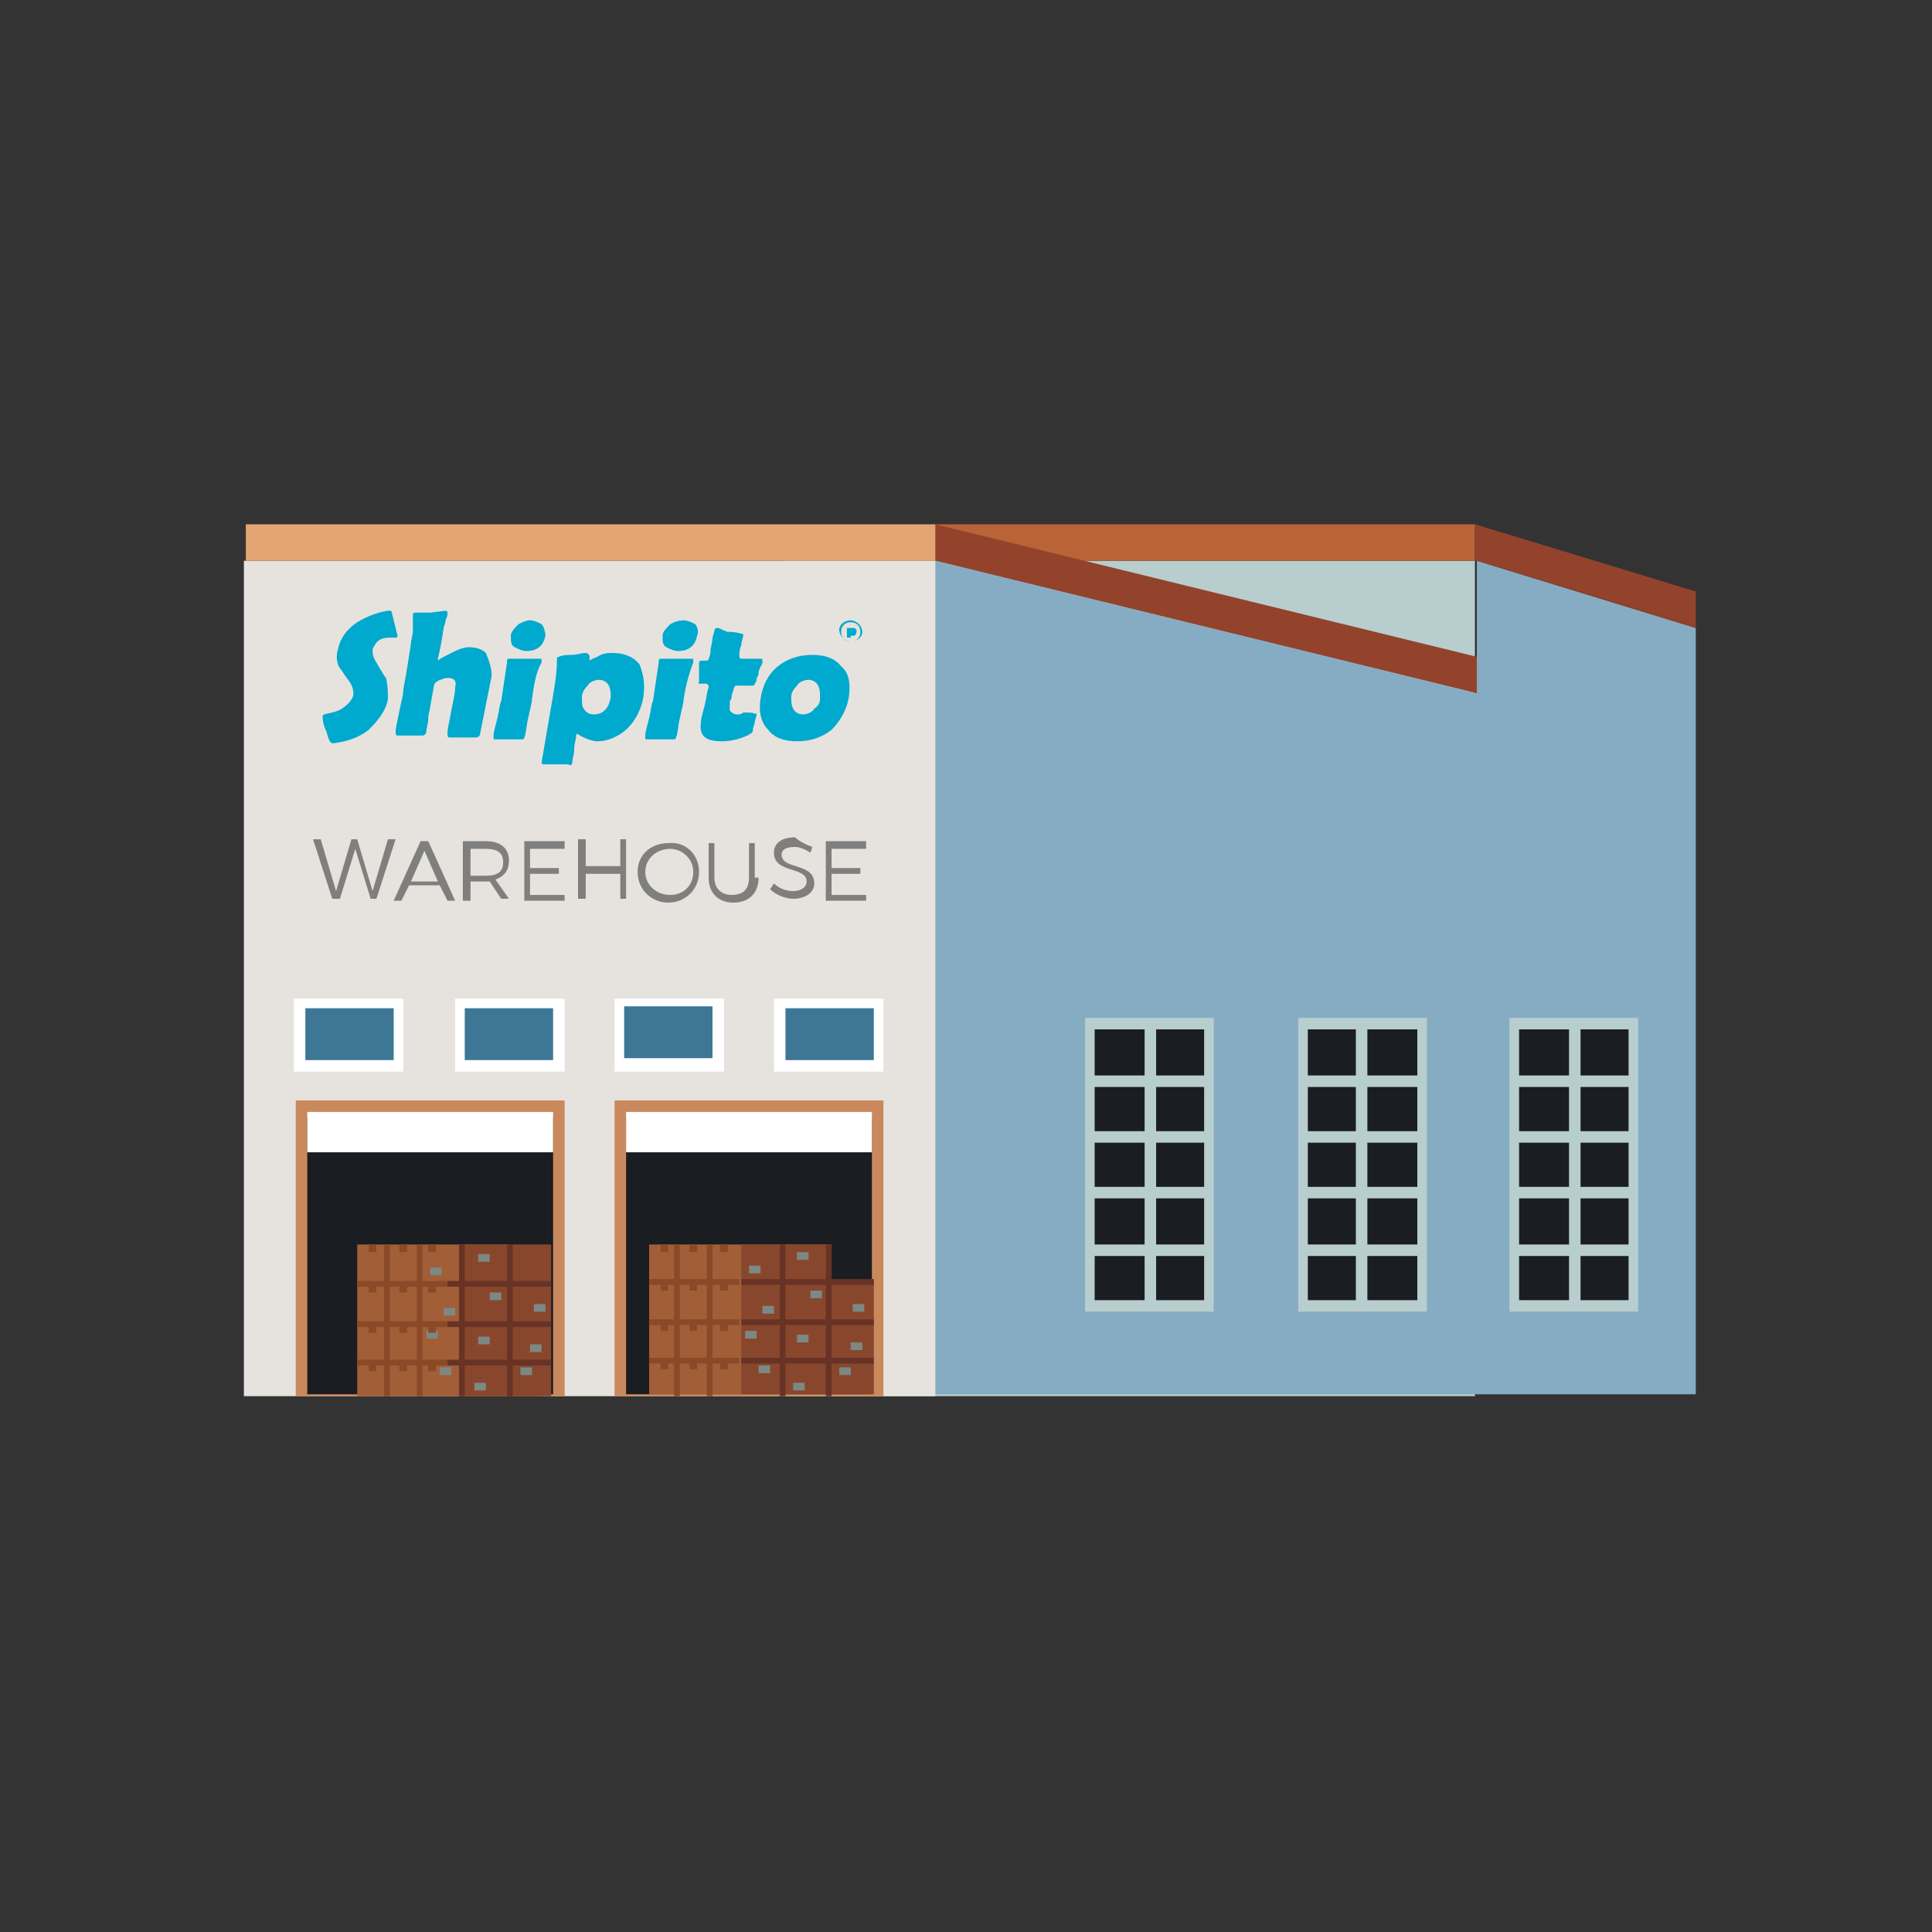 <?xml version="1.0" encoding="utf-8"?>
<!-- Generator: Adobe Illustrator 24.1.3, SVG Export Plug-In . SVG Version: 6.00 Build 0)  -->
<svg version="1.1" id="Layer_1" xmlns="http://www.w3.org/2000/svg" xmlns:xlink="http://www.w3.org/1999/xlink" x="0px" y="0px"
	 viewBox="0 0 100.6 100.6" style="enable-background:new 0 0 100.6 100.6;" xml:space="preserve">
<rect x="0" y="0" width="100.6" height="100.6" fill="#333333" stroke="none"/>
<style type="text/css">
	.st0{fill:#B8CDCD;}
	.st1{fill:#BA6336;}
	.st2{fill:#93432C;}
	.st3{fill:#86ACC4;}
	.st4{fill:#E6E3DE;}
	.st5{fill:#1A1D22;}
	.st6{fill:#E2A472;}
	.st7{fill:#FFFFFF;}
	.st8{fill:#3D7795;}
	.st9{fill:#CA895C;}
	.st10{fill:#A25E36;}
	.st11{fill:#88472D;}
	.st12{fill:#683325;}
	.st13{fill:#8A4A28;}
	.st14{fill:#7C8884;}
	.st15{fill:#00A9CE;}
	.st16{fill:#7F7F7E;}
</style>
<rect x="40.8" y="29.2" class="st0" width="36" height="43.5"/>
<rect x="48.7" y="27.3" class="st1" width="28.1" height="1.9"/>
<polygon class="st2" points="48.7,29.2 76.9,36.1 76.9,34.2 48.7,27.3 "/>
<polygon class="st3" points="48.7,29.2 48.7,72.6 76.9,72.6 88.3,72.6 88.3,32.7 76.9,29.2 76.9,36.1 "/>
<rect x="12.7" y="29.2" class="st4" width="36" height="43.5"/>
<g>
	<rect x="78.6" y="53" class="st0" width="6.7" height="15.3"/>
	<rect x="79.1" y="53.6" class="st5" width="5.7" height="14.1"/>
	<rect x="78.8" y="56" class="st0" width="6.2" height="0.6"/>
	<rect x="78.8" y="58.9" class="st0" width="6.2" height="0.6"/>
	<rect x="78.8" y="61.8" class="st0" width="6.2" height="0.6"/>
	<rect x="78.8" y="64.8" class="st0" width="6.2" height="0.6"/>
	<rect x="81.7" y="53.2" class="st0" width="0.6" height="14.8"/>
</g>
<g>
	<rect x="67.6" y="53" class="st0" width="6.7" height="15.3"/>
	<rect x="68.1" y="53.6" class="st5" width="5.7" height="14.1"/>
	<rect x="67.8" y="56" class="st0" width="6.2" height="0.6"/>
	<rect x="67.8" y="58.9" class="st0" width="6.2" height="0.6"/>
	<rect x="67.8" y="61.8" class="st0" width="6.2" height="0.6"/>
	<rect x="67.8" y="64.8" class="st0" width="6.2" height="0.6"/>
	<rect x="70.6" y="53.2" class="st0" width="0.6" height="14.8"/>
</g>
<g>
	<rect x="56.5" y="53" class="st0" width="6.7" height="15.3"/>
	<rect x="57" y="53.6" class="st5" width="5.7" height="14.1"/>
	<rect x="56.8" y="56" class="st0" width="6.2" height="0.6"/>
	<rect x="56.8" y="58.9" class="st0" width="6.2" height="0.6"/>
	<rect x="56.8" y="61.8" class="st0" width="6.2" height="0.6"/>
	<rect x="56.8" y="64.8" class="st0" width="6.2" height="0.6"/>
	<rect x="59.6" y="53.2" class="st0" width="0.6" height="14.8"/>
</g>
<rect x="12.8" y="27.3" class="st6" width="35.9" height="1.9"/>
<g>
	<rect x="40.3" y="52" class="st7" width="5.7" height="3.8"/>
	<rect x="40.9" y="52.5" class="st8" width="4.6" height="2.7"/>
</g>
<g>
	<rect x="32" y="52" class="st7" width="5.7" height="3.8"/>
	<rect x="32.5" y="52.4" class="st8" width="4.6" height="2.7"/>
</g>
<g>
	<rect x="23.7" y="52" class="st7" width="5.7" height="3.8"/>
	<rect x="24.2" y="52.5" class="st8" width="4.6" height="2.7"/>
</g>
<g>
	<rect x="15.3" y="52" class="st7" width="5.7" height="3.8"/>
	<rect x="15.9" y="52.5" class="st8" width="4.6" height="2.7"/>
</g>
<g>
	<rect x="32" y="57.3" class="st9" width="14" height="15.4"/>
	<rect x="32.6" y="58.2" class="st5" width="12.8" height="14.4"/>
	<rect x="32.6" y="57.9" class="st7" width="12.8" height="2.1"/>
</g>
<g>
	<rect x="15.4" y="57.3" class="st9" width="14" height="15.4"/>
	<rect x="16" y="58.2" class="st5" width="12.8" height="14.4"/>
	<rect x="16" y="57.9" class="st7" width="12.8" height="2.1"/>
</g>
<g>
	<polygon class="st2" points="76.8,29.2 76.9,29.2 76.9,29.2 88.3,32.6 88.3,30.8 76.8,27.3 	"/>
	<polygon class="st2" points="76.9,29.2 76.9,29.2 88.3,32.7 88.3,32.6 	"/>
</g>
<g>
	<polygon class="st10" points="33.8,64.8 33.8,72.6 44.8,72.6 44.8,66.7 43.3,66.7 43.3,64.8 	"/>
	<polygon class="st11" points="38.6,64.8 38.6,72.6 45.5,72.6 45.5,66.7 43.3,66.7 43.3,64.8 	"/>
	<g>
		<g>
			<rect x="43" y="64.8" class="st12" width="0.3" height="7.9"/>
		</g>
		<g>
			<rect x="40.6" y="64.8" class="st12" width="0.3" height="7.9"/>
		</g>
	</g>
	<g>
		<g>
			<rect x="36.8" y="64.8" class="st13" width="0.3" height="7.9"/>
		</g>
		<g>
			<rect x="35.1" y="64.8" class="st13" width="0.3" height="7.9"/>
		</g>
	</g>
	<g>
		<g>
			<rect x="33.8" y="66.6" class="st13" width="4.7" height="0.3"/>
		</g>
		<g>
			<rect x="33.8" y="68.7" class="st13" width="4.7" height="0.3"/>
		</g>
		<g>
			<rect x="33.8" y="70.7" class="st13" width="4.7" height="0.3"/>
		</g>
	</g>
	<g>
		<g>
			<g>
				<rect x="38.6" y="66.6" class="st12" width="6.9" height="0.3"/>
			</g>
		</g>
		<g>
			<g>
				<rect x="38.6" y="68.7" class="st12" width="6.9" height="0.3"/>
			</g>
		</g>
		<g>
			<g>
				<rect x="38.6" y="70.7" class="st12" width="6.9" height="0.3"/>
			</g>
		</g>
	</g>
	<g>
		<g>
			<rect x="39" y="65.9" class="st14" width="0.6" height="0.4"/>
			<rect x="39.7" y="68" class="st14" width="0.6" height="0.4"/>
			<rect x="38.8" y="69.3" class="st14" width="0.6" height="0.4"/>
			<rect x="39.5" y="71.1" class="st14" width="0.6" height="0.4"/>
		</g>
		<g>
			<rect x="43.7" y="71.2" class="st14" width="0.6" height="0.4"/>
			<rect x="44.3" y="69.9" class="st14" width="0.6" height="0.4"/>
			<rect x="44.4" y="67.9" class="st14" width="0.6" height="0.4"/>
		</g>
		<g>
			<rect x="41.3" y="72" class="st14" width="0.6" height="0.4"/>
			<rect x="41.5" y="69.5" class="st14" width="0.6" height="0.4"/>
			<rect x="42.2" y="67.2" class="st14" width="0.6" height="0.4"/>
			<rect x="41.5" y="65.2" class="st14" width="0.6" height="0.4"/>
		</g>
	</g>
	<g>
		<rect x="37.5" y="64.8" class="st13" width="0.4" height="0.4"/>
		<rect x="37.5" y="66.8" class="st13" width="0.4" height="0.4"/>
		<rect x="37.5" y="68.9" class="st13" width="0.4" height="0.4"/>
		<rect x="37.5" y="70.9" class="st13" width="0.4" height="0.4"/>
	</g>
	<g>
		<rect x="35.9" y="64.8" class="st13" width="0.4" height="0.4"/>
		<rect x="35.9" y="66.8" class="st13" width="0.4" height="0.4"/>
		<rect x="35.9" y="68.9" class="st13" width="0.4" height="0.4"/>
		<rect x="35.9" y="70.9" class="st13" width="0.4" height="0.4"/>
	</g>
	<g>
		<rect x="34.4" y="64.8" class="st13" width="0.4" height="0.4"/>
		<rect x="34.4" y="66.8" class="st13" width="0.4" height="0.4"/>
		<rect x="34.4" y="68.9" class="st13" width="0.4" height="0.4"/>
		<rect x="34.4" y="70.9" class="st13" width="0.4" height="0.4"/>
	</g>
</g>
<g>
	<polygon class="st10" points="18.6,64.8 18.6,72.7 28.1,72.7 28.1,66.8 26.6,66.8 26.6,64.8 	"/>
	<rect x="24" y="64.8" class="st11" width="4.7" height="7.9"/>
	<g>
		<g>
			<rect x="26.4" y="64.8" class="st12" width="0.3" height="7.9"/>
		</g>
		<g>
			<rect x="23.9" y="64.8" class="st12" width="0.3" height="7.9"/>
		</g>
	</g>
	<g>
		<g>
			<rect x="21.7" y="64.8" class="st13" width="0.3" height="7.9"/>
		</g>
		<g>
			<rect x="20" y="64.8" class="st13" width="0.3" height="7.9"/>
		</g>
	</g>
	<g>
		<g>
			<rect x="18.6" y="66.7" class="st13" width="4.7" height="0.3"/>
		</g>
		<g>
			<rect x="18.6" y="68.8" class="st13" width="4.7" height="0.3"/>
		</g>
		<g>
			<rect x="18.6" y="70.8" class="st13" width="4.7" height="0.3"/>
		</g>
	</g>
	<g>
		<g>
			<g>
				<rect x="23.3" y="66.7" class="st12" width="5.4" height="0.3"/>
			</g>
		</g>
		<g>
			<g>
				<rect x="23.3" y="68.8" class="st12" width="5.4" height="0.3"/>
			</g>
		</g>
		<g>
			<g>
				<rect x="23.3" y="70.8" class="st12" width="5.4" height="0.3"/>
			</g>
		</g>
	</g>
	<g>
		<g>
			<rect x="22.4" y="66" class="st14" width="0.6" height="0.4"/>
			<rect x="23.1" y="68.1" class="st14" width="0.6" height="0.4"/>
			<rect x="22.2" y="69.3" class="st14" width="0.6" height="0.4"/>
			<rect x="22.9" y="71.2" class="st14" width="0.6" height="0.4"/>
		</g>
		<g>
			<rect x="27.1" y="71.2" class="st14" width="0.6" height="0.4"/>
			<rect x="27.6" y="70" class="st14" width="0.6" height="0.4"/>
			<rect x="27.8" y="67.9" class="st14" width="0.6" height="0.4"/>
		</g>
		<g>
			<rect x="24.7" y="72" class="st14" width="0.6" height="0.4"/>
			<rect x="24.9" y="69.6" class="st14" width="0.6" height="0.4"/>
			<rect x="25.5" y="67.3" class="st14" width="0.6" height="0.4"/>
			<rect x="24.9" y="65.3" class="st14" width="0.6" height="0.4"/>
		</g>
	</g>
	<g>
		<rect x="22.3" y="64.8" class="st13" width="0.4" height="0.4"/>
		<rect x="22.3" y="66.9" class="st13" width="0.4" height="0.4"/>
		<rect x="22.3" y="69" class="st13" width="0.4" height="0.4"/>
		<rect x="22.3" y="71" class="st13" width="0.4" height="0.4"/>
	</g>
	<g>
		<rect x="20.8" y="64.8" class="st13" width="0.4" height="0.4"/>
		<rect x="20.8" y="66.9" class="st13" width="0.4" height="0.4"/>
		<rect x="20.8" y="69" class="st13" width="0.4" height="0.4"/>
		<rect x="20.8" y="71" class="st13" width="0.4" height="0.4"/>
	</g>
	<g>
		<rect x="19.2" y="64.8" class="st13" width="0.4" height="0.4"/>
		<rect x="19.2" y="66.9" class="st13" width="0.4" height="0.4"/>
		<rect x="19.2" y="69" class="st13" width="0.4" height="0.4"/>
		<rect x="19.2" y="71" class="st13" width="0.4" height="0.4"/>
	</g>
</g>
<g>
	<path class="st15" d="M20.2,36.4c-0.1,0.6-0.5,1.1-1,1.6c-0.5,0.4-1.1,0.6-1.8,0.7c0,0,0,0-0.1,0s-0.2-0.2-0.3-0.6
		c-0.2-0.4-0.2-0.7-0.2-0.8c0,0,0-0.1,0.1-0.1c0.3-0.1,0.6-0.1,0.9-0.3c0.3-0.2,0.5-0.4,0.6-0.7c0-0.2,0-0.4-0.2-0.7
		c-0.3-0.4-0.4-0.6-0.5-0.7c-0.2-0.3-0.2-0.7-0.1-1c0.1-0.5,0.4-1,1-1.4c0.5-0.3,1-0.5,1.6-0.6h0.1c0,0,0.1,0,0.1,0.1
		c0.1,0.4,0.2,0.8,0.3,1.2l0,0c0,0,0,0.1-0.1,0.1l0,0h-0.1h-0.1c-0.2,0-0.4,0-0.6,0.1c-0.2,0.1-0.3,0.3-0.4,0.5c0,0.2,0,0.4,0.2,0.7
		c0.3,0.5,0.4,0.7,0.5,0.8C20.2,35.7,20.2,36.1,20.2,36.4z"/>
	<path class="st15" d="M25.6,35.2L25,38.2c0,0.1-0.1,0.2-0.2,0.2c-0.1,0-0.3,0-0.7,0c-0.2,0-0.5,0-0.7,0c-0.1,0-0.1-0.1-0.1-0.2
		c0-0.3,0.1-0.6,0.2-1.2c0.1-0.5,0.2-0.9,0.2-1.2c0.1-0.4-0.1-0.5-0.4-0.5c-0.2,0-0.3,0.1-0.4,0.1c-0.2,0.1-0.3,0.2-0.3,0.3
		l-0.2,1.1c0,0.1-0.1,0.4-0.1,0.6c0,0.3-0.1,0.5-0.1,0.7c0,0.1-0.1,0.2-0.2,0.2c-0.1,0-0.4,0-0.8,0c-0.2,0-0.4,0-0.5,0
		s-0.1-0.1-0.1-0.2c0-0.2,0.1-0.6,0.2-1.1c0.1-0.5,0.2-0.8,0.2-1.1c0.2-1,0.3-1.8,0.4-2.4c0-0.2,0.1-0.4,0.1-0.7c0-0.2,0-0.4,0-0.7
		v-0.1c0,0,0-0.1,0.1-0.1s0.3,0,0.4,0c0.2,0,0.4,0,0.4,0l0.8-0.1c0,0,0.1,0,0.1,0.1c0,0.1,0,0.2-0.1,0.4c0,0.2-0.1,0.3-0.1,0.4
		c-0.1,0.7-0.2,1.2-0.3,1.6c0,0.1,0,0.1,0,0.1s0.1-0.1,0.3-0.2c0.2-0.1,0.4-0.2,0.6-0.3c0.2-0.1,0.5-0.2,0.7-0.2
		c0.4,0,0.7,0.1,0.9,0.3C25.5,34.5,25.6,34.8,25.6,35.2z"/>
	<path class="st15" d="M27.7,36.4c0,0.2-0.1,0.5-0.2,1c-0.1,0.4-0.1,0.8-0.2,1c0,0.1-0.1,0.1-0.1,0.1c-0.2,0-0.5,0-0.7,0
		s-0.5,0-0.7,0c-0.1,0-0.1,0-0.1-0.1v-0.1c0-0.2,0.1-0.5,0.2-0.9s0.1-0.7,0.2-0.9c0.1-0.7,0.2-1.3,0.3-2v-0.1c0-0.1,0.1-0.1,0.1-0.1
		c0.1,0,0.2,0,0.4,0c0.2,0,0.3,0,0.4,0c0.1,0,0.2,0,0.4,0c0.2,0,0.3,0,0.4,0c0.1,0,0.1,0,0.1,0.1c0,0,0,0,0,0.1
		C27.9,35,27.8,35.7,27.7,36.4z M28.4,33.1c-0.1,0.5-0.4,0.8-1,0.8c-0.2,0-0.4-0.1-0.6-0.2c-0.2-0.1-0.2-0.3-0.2-0.6
		c0-0.2,0.2-0.4,0.4-0.6c0.2-0.1,0.4-0.2,0.6-0.2c0.2,0,0.4,0.1,0.6,0.2C28.3,32.6,28.4,32.9,28.4,33.1L28.4,33.1z"/>
	<path class="st15" d="M33.5,36.3c-0.1,0.6-0.4,1.2-0.8,1.6c-0.4,0.4-1,0.7-1.6,0.7c-0.2,0-0.5-0.1-0.7-0.2
		c-0.2-0.1-0.4-0.2-0.3-0.2c0,0-0.1,0-0.1,0.1c0,0.2-0.1,0.4-0.1,0.7c0,0.3-0.1,0.5-0.1,0.7c0,0.1-0.1,0.2-0.2,0.1l0,0h-0.9
		c-0.1,0-0.3,0-0.4,0c-0.1,0-0.1-0.1-0.1-0.1l0,0l0.6-3.5c0.1-0.6,0.2-1.2,0.2-1.8v-0.1c0,0,0-0.1,0.1-0.1c0.2-0.1,0.5-0.1,0.7-0.1
		c0.2,0,0.5-0.1,0.7-0.1c0.1,0,0.2,0.1,0.2,0.2c0,0.2,0,0.2,0,0.2s0.1-0.1,0.4-0.2c0.3-0.2,0.6-0.2,0.8-0.2c0.6,0,1.1,0.2,1.4,0.6
		C33.5,35.1,33.6,35.6,33.5,36.3z M31.8,36.3c0-0.2,0-0.4-0.1-0.6s-0.3-0.3-0.5-0.3c-0.2,0-0.5,0.1-0.6,0.3
		c-0.2,0.2-0.3,0.4-0.3,0.6c0,0.3,0,0.5,0.1,0.6c0.1,0.2,0.3,0.3,0.5,0.3C31.4,37.2,31.7,36.9,31.8,36.3L31.8,36.3z"/>
	<path class="st15" d="M35.6,36.4c0,0.2-0.1,0.5-0.2,1c-0.1,0.4-0.1,0.8-0.2,1c0,0.1-0.1,0.1-0.1,0.1c-0.2,0-0.5,0-0.7,0
		c-0.2,0-0.5,0-0.7,0c-0.1,0-0.1,0-0.1-0.1v-0.1c0-0.2,0.1-0.5,0.2-0.9s0.1-0.7,0.2-0.9c0.1-0.7,0.2-1.3,0.3-2v-0.1
		c0-0.1,0.1-0.1,0.1-0.1c0.1,0,0.2,0,0.4,0c0.2,0,0.3,0,0.4,0s0.2,0,0.4,0c0.2,0,0.3,0,0.4,0s0.1,0,0.1,0.1c0,0,0,0,0,0.1
		C35.9,35,35.7,35.7,35.6,36.4z M36.3,33.1c-0.1,0.5-0.4,0.8-1,0.8c-0.2,0-0.4-0.1-0.6-0.2c-0.2-0.1-0.2-0.3-0.2-0.6
		c0-0.2,0.2-0.4,0.4-0.6c0.2-0.1,0.4-0.2,0.7-0.2c0.2,0,0.4,0.1,0.6,0.2C36.3,32.6,36.4,32.9,36.3,33.1L36.3,33.1z"/>
	<path class="st15" d="M39.4,37.2c0,0.1-0.1,0.3-0.1,0.4c0,0.1-0.1,0.3-0.1,0.4c0,0.1,0,0.1-0.1,0.2c-0.1,0-0.1,0.1-0.2,0.1
		c-0.4,0.2-0.9,0.3-1.3,0.3c-0.9,0-1.2-0.3-1.1-1c0-0.2,0.1-0.5,0.2-0.9c0.1-0.4,0.1-0.7,0.2-0.9c0-0.1,0-0.2-0.2-0.2h-0.1
		c0,0,0,0-0.1,0s-0.2,0-0.1-0.1c0,0,0-0.1,0-0.2c0-0.1,0-0.2,0-0.2c0-0.1,0-0.2,0-0.3c0-0.1,0-0.2,0-0.3s0.1-0.1,0.3-0.1
		c0.1,0,0.2,0,0.2-0.1c0.1-0.2,0.1-0.4,0.1-0.5c0.1-0.4,0.1-0.6,0.1-0.6c0.1-0.3,0.1-0.5,0.2-0.5c0.1,0,0.2,0,0.3,0.1
		c0.1,0,0.2,0.1,0.3,0.1c0.1,0,0.4,0,0.7,0.1c0.1,0,0.1,0,0.1,0.1c0,0.1-0.1,0.3-0.1,0.5c-0.1,0.2-0.1,0.4-0.1,0.5
		c0,0.1,0,0.2,0.1,0.2c0.1,0,0.3,0,0.5,0s0.4,0,0.5,0s0.1,0,0.1,0.1c0,0.1,0,0.2-0.1,0.3c0,0.1-0.1,0.2-0.1,0.3c0,0.1,0,0.2-0.1,0.3
		c0,0.1,0,0.2-0.1,0.3c0,0.1-0.1,0.1-0.1,0.1c-0.1,0-0.2,0-0.3,0c-0.1,0-0.2,0-0.3,0h-0.3c0,0-0.1,0.1-0.1,0.2l-0.1,0.3
		c0,0.1,0,0.2-0.1,0.3c0,0.3,0,0.4,0,0.5c0.1,0.1,0.2,0.2,0.4,0.2c0.1,0,0.2,0,0.3-0.1C39.1,37.1,39.2,37.1,39.4,37.2
		C39.3,37.1,39.4,37.1,39.4,37.2z"/>
	<path class="st15" d="M44.2,36.3c-0.1,0.6-0.4,1.2-0.9,1.7c-0.5,0.4-1.1,0.6-1.8,0.6c-0.7,0-1.2-0.2-1.5-0.6
		c-0.4-0.4-0.5-1-0.4-1.6c0.1-0.7,0.4-1.3,0.9-1.7s1.1-0.6,1.8-0.6c0.7,0,1.2,0.2,1.5,0.6C44.2,35,44.3,35.6,44.2,36.3z M42.7,36.3
		c0-0.2,0-0.4-0.1-0.6s-0.3-0.3-0.5-0.3s-0.5,0.1-0.6,0.3c-0.2,0.2-0.3,0.4-0.3,0.6c0,0.2,0,0.4,0.1,0.6s0.3,0.3,0.5,0.3
		s0.5-0.1,0.6-0.3C42.7,36.7,42.7,36.5,42.7,36.3z"/>
	<path class="st15" d="M44.5,33.1L44.5,33.1C44.5,33.2,44.5,33.2,44.5,33.1c-0.1,0-0.1,0-0.2,0l0,0l0,0l0,0V33l0,0l0,0l0,0
		c0,0,0,0,0,0.1v0.1l0,0l0,0h-0.1c0,0,0,0-0.1,0l0,0v-0.1c0-0.1,0-0.1,0-0.1c0-0.1,0-0.2,0-0.3l0,0l0,0c0,0,0,0,0.1,0h0.1
		c0.1,0,0.1,0,0.2,0l0.1,0.1v0.1C44.6,32.9,44.6,33,44.5,33.1L44.5,33.1L44.5,33.1C44.5,33.1,44.5,33.1,44.5,33.1z M44.4,32.8
		C44.4,32.8,44.4,32.7,44.4,32.8C44.3,32.7,44.3,32.7,44.4,32.8L44.4,32.8L44.4,32.8L44.4,32.8L44.4,32.8L44.4,32.8
		C44.2,32.9,44.3,32.9,44.4,32.8C44.3,32.9,44.4,32.8,44.4,32.8L44.4,32.8z"/>
	<path class="st15" d="M44.3,33.4c-0.3,0-0.6-0.3-0.6-0.6c0-0.3,0.3-0.5,0.6-0.5c0.3,0,0.6,0.3,0.6,0.6l0,0
		C44.9,33.2,44.6,33.4,44.3,33.4z M44.3,32.4c-0.3,0-0.5,0.2-0.5,0.5c0,0.3,0.2,0.5,0.5,0.5c0.3,0,0.5-0.2,0.5-0.5l0,0
		C44.8,32.6,44.6,32.4,44.3,32.4z"/>
</g>
<g>
	<path class="st16" d="M19.3,46.8l-0.8-2.6l-0.8,2.6h-0.4l-1-3.1h0.4l0.8,2.7l0.8-2.7h0.3l0.8,2.7l0.8-2.7h0.4l-1,3.1H19.3z"/>
	<path class="st16" d="M21.3,46.1l-0.4,0.8h-0.4l1.4-3.1h0.4l1.4,3.1h-0.4l-0.4-0.8H21.3z M22.1,44.3l-0.7,1.6h1.4L22.1,44.3z"/>
	<path class="st16" d="M25.5,45.9c-0.1,0-0.1,0-0.2,0h-0.8v1h-0.4v-3.1h1.2c0.8,0,1.2,0.4,1.2,1c0,0.5-0.2,0.8-0.7,1l0.7,1h-0.4
		L25.5,45.9z M25.3,45.6c0.6,0,0.9-0.2,0.9-0.7s-0.3-0.7-0.9-0.7h-0.8v1.4C24.5,45.6,25.3,45.6,25.3,45.6z"/>
	<path class="st16" d="M27.6,44.2v1h1.5v0.3h-1.5v1.1h1.8v0.3h-2.1v-3.1h2.1v0.4H27.6z"/>
	<path class="st16" d="M32.3,46.8v-1.3h-1.8v1.3h-0.4v-3.1h0.4v1.4h1.8v-1.4h0.3v3.1H32.3z"/>
	<path class="st16" d="M36.4,45.4c0,0.9-0.7,1.6-1.6,1.6c-0.9,0-1.6-0.7-1.6-1.6s0.7-1.5,1.6-1.5C35.7,43.8,36.4,44.5,36.4,45.4z
		 M33.6,45.4c0,0.7,0.6,1.2,1.3,1.2c0.7,0,1.2-0.5,1.2-1.2c0-0.7-0.6-1.2-1.2-1.2C34.2,44.2,33.6,44.7,33.6,45.4z"/>
	<path class="st16" d="M39.5,45.7c0,0.8-0.5,1.3-1.3,1.3c-0.8,0-1.3-0.5-1.3-1.3v-1.8h0.3v1.8c0,0.6,0.4,0.9,0.9,0.9
		c0.6,0,0.9-0.3,0.9-0.9v-1.8h0.3v1.8H39.5z"/>
	<path class="st16" d="M42.3,44.1l-0.1,0.3c-0.3-0.2-0.6-0.3-0.8-0.3c-0.4,0-0.7,0.1-0.7,0.4c0,0.8,1.7,0.4,1.7,1.5
		c0,0.5-0.5,0.8-1.1,0.8c-0.4,0-0.9-0.2-1.2-0.5l0.2-0.3c0.3,0.3,0.7,0.4,1,0.4c0.4,0,0.7-0.2,0.7-0.5c0-0.8-1.7-0.4-1.7-1.5
		c0-0.5,0.4-0.8,1.1-0.8C41.6,43.8,42,44,42.3,44.1z"/>
	<path class="st16" d="M43.3,44.2v1h1.5v0.3h-1.5v1.1h1.8v0.3H43v-3.1h2.1v0.4H43.3z"/>
</g>
</svg>
